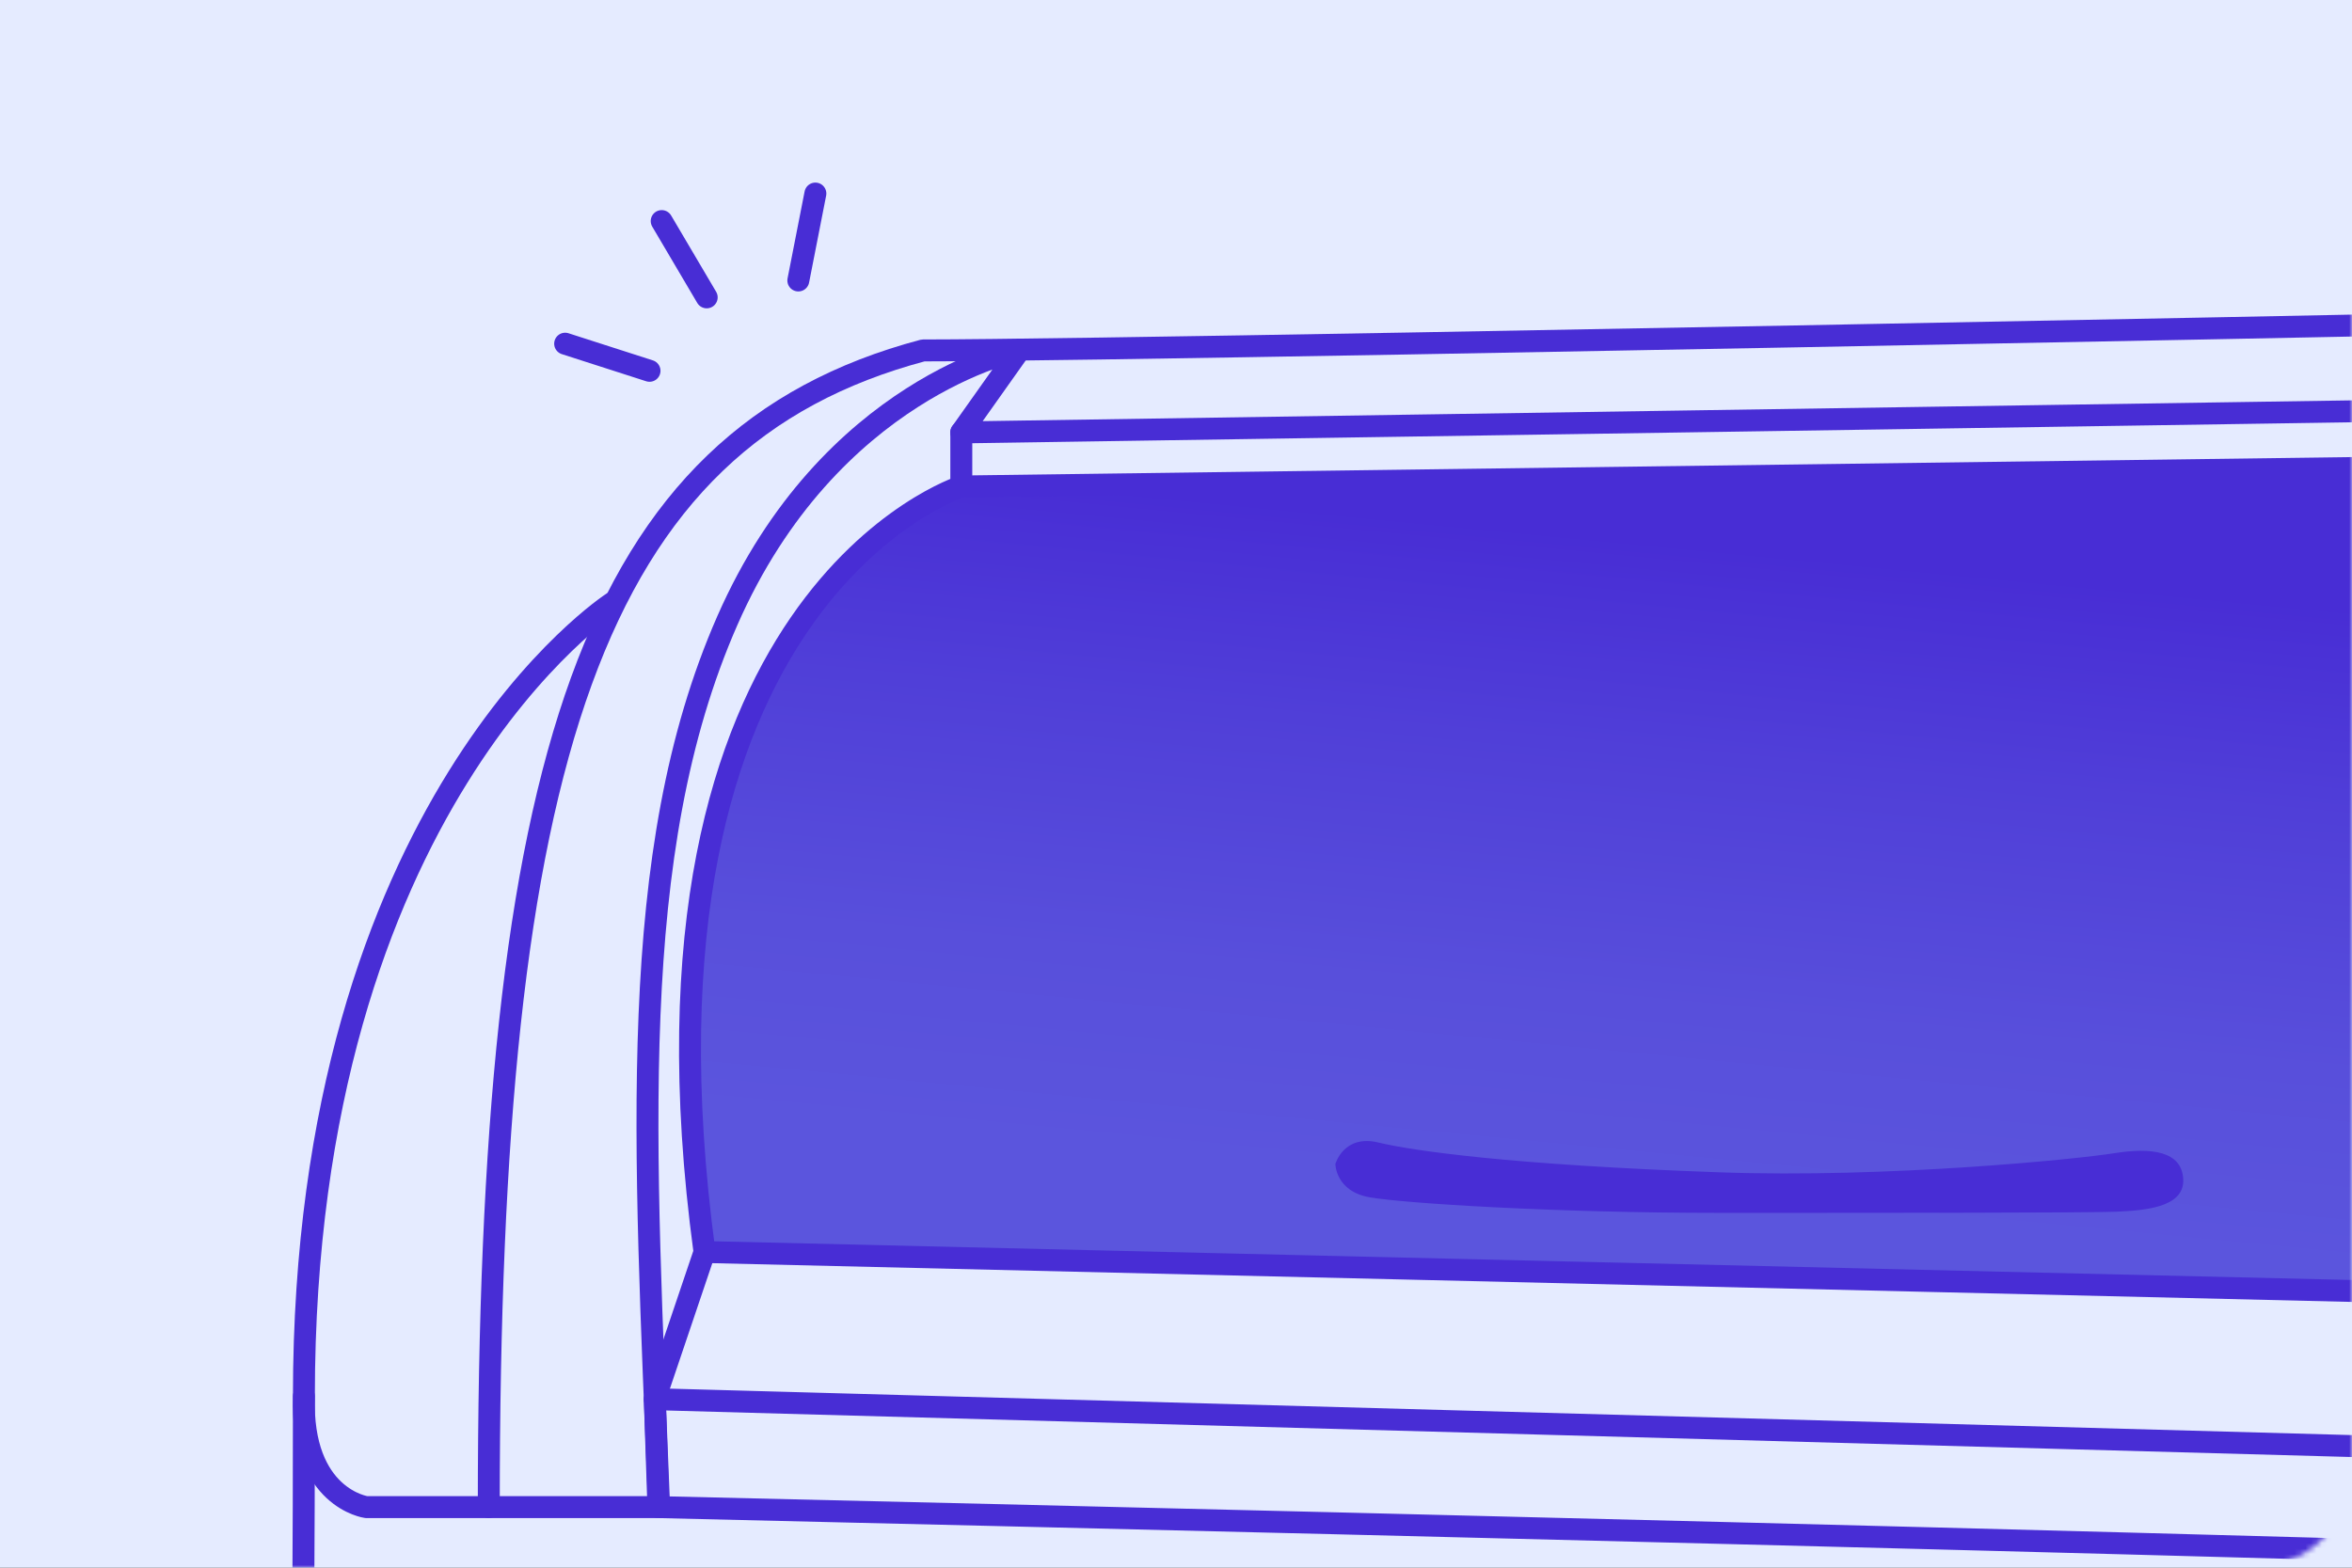 <svg width="429" height="286" viewBox="0 0 429 286" fill="none" xmlns="http://www.w3.org/2000/svg">
<rect x="0" y="0" width="429" height="286" fill="#333333" stroke="none"/>
<g clip-path="url(#clip0_12630_406464)">
<path d="M429 0H0V286H429V0Z" fill="#E5EBFF"/>
<mask id="mask0_12630_406464" style="mask-type:luminance" maskUnits="userSpaceOnUse" x="0" y="0" width="429" height="286">
<path d="M410.89 0H18.11C8.108 0 0 8.108 0 18.11V267.89C0 277.892 8.108 286 18.11 286H410.89C420.892 286 429 277.892 429 267.89V18.11C429 8.108 420.892 0 410.89 0Z" fill="white"/>
</mask>
<g mask="url(#mask0_12630_406464)">
<path d="M518.852 235.79L129.752 226.59C113.842 108.82 177.282 88.94 177.282 88.94L557.822 83.89C546.662 102.29 524.702 148.72 518.852 235.79Z" fill="url(#paint0_linear_12630_406464)"/>
<path d="M89.152 274.95C89.152 138.33 107.782 80.05 168.362 63.93C216.412 63.93 604.382 55.84 604.382 55.84" stroke="#482DD5" stroke-width="4" stroke-linecap="round" stroke-linejoin="round"/>
<path d="M52.641 435.09C52.641 435.09 55.431 363.07 55.431 254.73C55.431 146.39 111.681 109.99 111.681 109.99" stroke="#482DD5" stroke-width="4" stroke-linecap="round" stroke-linejoin="round"/>
<path d="M55.431 254.73C54.851 273.35 66.831 274.95 66.831 274.95H120.221C117.631 208.6 114.001 155.73 132.661 113.23C151.321 70.73 186.031 63.79 186.031 63.79L175.331 78.89L568.021 72.93C568.021 72.93 518.781 130.6 520.361 290.87" stroke="#482DD5" stroke-width="4" stroke-linecap="round" stroke-linejoin="round"/>
<path d="M561.34 83.63L175.34 88.75V78.87" stroke="#482DD5" stroke-width="4" stroke-linecap="round" stroke-linejoin="round"/>
<path d="M520.53 266.34L119.43 255.26L120.09 274.95C120.09 274.95 508.15 283.93 520.34 286" stroke="#482DD5" stroke-width="4" stroke-linecap="round" stroke-linejoin="round"/>
<path d="M175.341 88.75C175.341 88.75 112.361 108.95 128.501 228.41L521.811 237.71" stroke="#482DD5" stroke-width="4" stroke-linecap="round" stroke-linejoin="round"/>
<path d="M128.5 228.41L119.43 255.26" stroke="#482DD5" stroke-width="4" stroke-linecap="round" stroke-linejoin="round"/>
<path d="M313.61 213.87C275.57 212.52 257.71 209.95 251.4 208.43C245.09 206.91 243.57 212.35 243.57 212.35C243.57 212.35 243.57 217.35 249.88 218.44C256.19 219.53 283.59 221.27 313.61 221.27C343.63 221.27 381.25 221.27 386.04 221.05C390.83 220.83 398.44 220.4 398.22 215.18C398 209.96 392.35 209.31 385.6 210.39C378.85 211.47 344.27 214.96 313.61 213.87Z" fill="#482DD5"/>
<path d="M118.472 67.65L103.082 62.7" stroke="#482DD5" stroke-width="4" stroke-linecap="round" stroke-linejoin="round"/>
<path d="M128.901 54.25L120.691 40.33" stroke="#482DD5" stroke-width="4" stroke-linecap="round" stroke-linejoin="round"/>
<path d="M145.613 51.17L148.723 35.31" stroke="#482DD5" stroke-width="4" stroke-linecap="round" stroke-linejoin="round"/>
</g>
<path d="M-18.138 -631.82L-26.178 -633.71C-1.718 -616 12.082 -585.42 6.822 -553.64L-47.618 -225.32L-73.848 -67.16C-81.258 -22.44 -123.668 7.89 -168.358 0.48L-281.148 -18.22L-168.588 8.24C-124.488 18.61 -80.158 -8.83 -69.778 -52.96L-33.088 -209.02L43.072 -533C53.442 -577.13 25.971 -621.45 -18.128 -631.81L-18.138 -631.82Z" fill="url(#paint1_linear_12630_406464)"/>
</g>
<defs>
<linearGradient id="paint0_linear_12630_406464" x1="346.502" y1="91.07" x2="333.802" y2="222.33" gradientUnits="userSpaceOnUse">
<stop offset="0.09" stop-color="#482DD5"/>
<stop offset="0.38" stop-color="#503FD8"/>
<stop offset="0.73" stop-color="#584FDB"/>
<stop offset="1" stop-color="#5B55DD"/>
</linearGradient>
<linearGradient id="paint1_linear_12630_406464" x1="-442.18" y1="-335.143" x2="28.856" y2="-303.775" gradientUnits="userSpaceOnUse">
<stop stop-color="#00BD00"/>
<stop offset="1" stop-color="#00E700"/>
</linearGradient>
<clipPath id="clip0_12630_406464">
<rect width="429" height="286" fill="white"/>
</clipPath>
</defs>
</svg>
